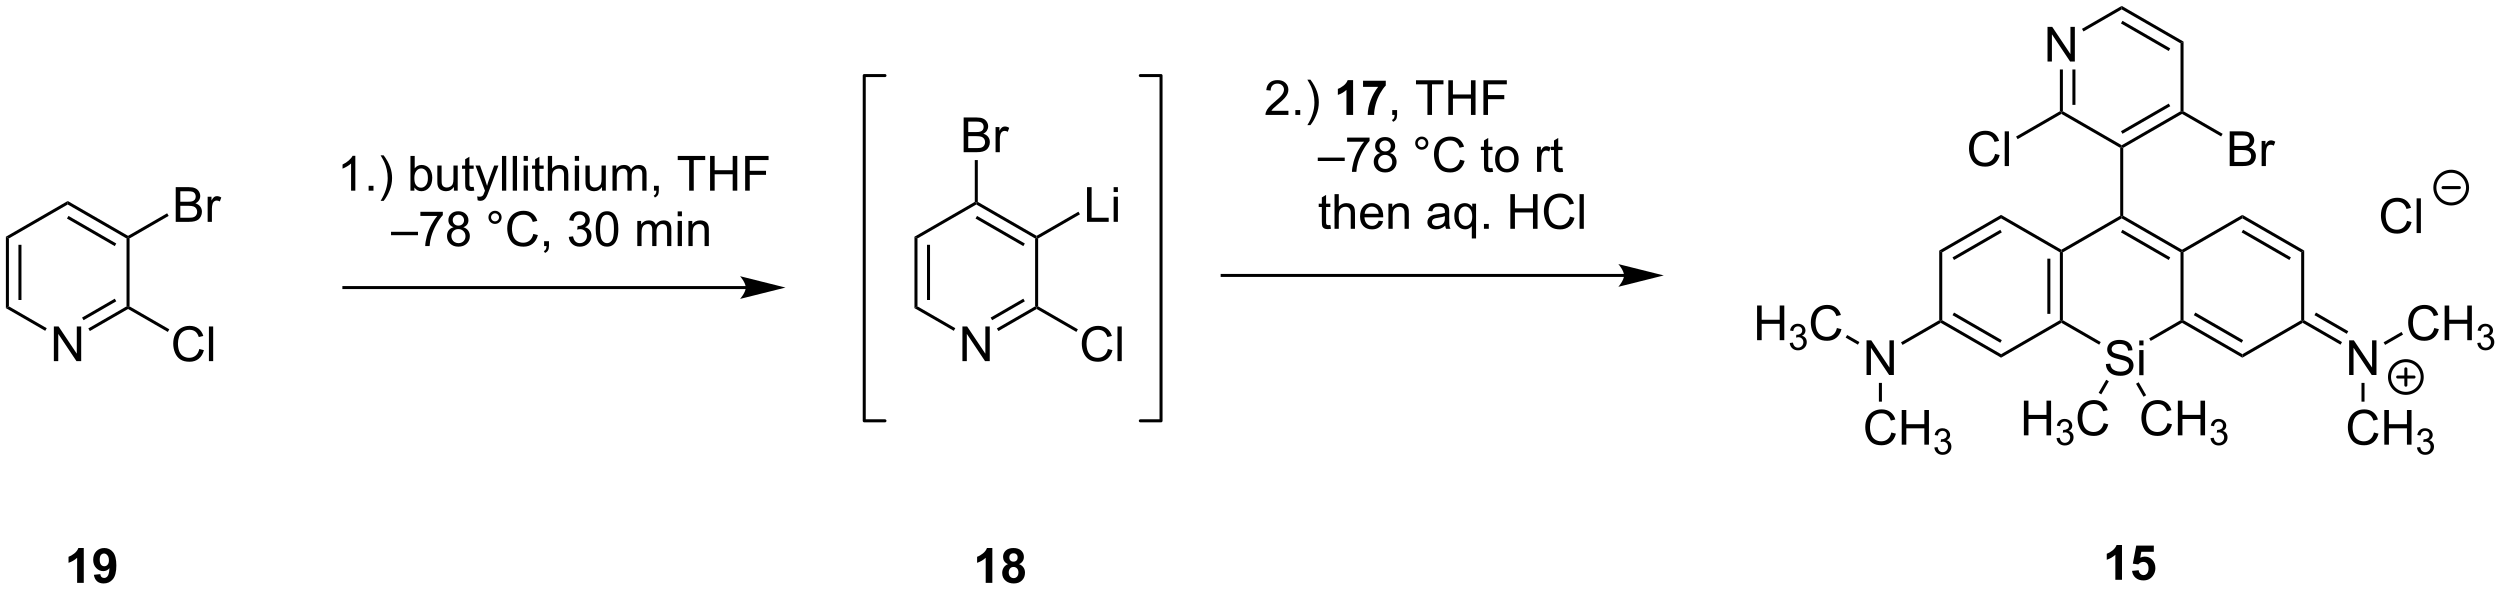 <?xml version="1.0" encoding="UTF-8"?>
<!DOCTYPE svg PUBLIC '-//W3C//DTD SVG 1.0//EN'
          'http://www.w3.org/TR/2001/REC-SVG-20010904/DTD/svg10.dtd'>
<svg stroke-dasharray="none" shape-rendering="auto" xmlns="http://www.w3.org/2000/svg" font-family="'Dialog'" text-rendering="auto" width="1024" fill-opacity="1" color-interpolation="auto" color-rendering="auto" preserveAspectRatio="xMidYMid meet" font-size="12px" viewBox="0 0 1024 242" fill="black" xmlns:xlink="http://www.w3.org/1999/xlink" stroke="black" image-rendering="auto" stroke-miterlimit="10" stroke-linecap="square" stroke-linejoin="miter" font-style="normal" stroke-width="1" height="242" stroke-dashoffset="0" font-weight="normal" stroke-opacity="1"
><!--Generated by the Batik Graphics2D SVG Generator--><defs id="genericDefs"
  /><g
  ><defs id="defs1"
    ><clipPath clipPathUnits="userSpaceOnUse" id="clipPath1"
      ><path d="M0.646 0.646 L425.222 0.646 L425.222 100.724 L0.646 100.724 L0.646 0.646 Z"
      /></clipPath
      ><clipPath clipPathUnits="userSpaceOnUse" id="clipPath2"
      ><path d="M1.319 23.028 L1.319 120.324 L414.089 120.324 L414.089 23.028 Z"
      /></clipPath
    ></defs
    ><g transform="scale(2.412,2.412) translate(-0.646,-0.646) matrix(1.029,0,0,1.029,-0.711,-23.041)"
    ><path d="M348.856 83.097 L349.572 83.035 Q349.621 83.465 349.806 83.741 Q349.994 84.017 350.384 84.186 Q350.775 84.355 351.262 84.355 Q351.697 84.355 352.027 84.228 Q352.361 84.097 352.522 83.874 Q352.684 83.65 352.684 83.384 Q352.684 83.113 352.527 82.913 Q352.371 82.712 352.012 82.574 Q351.783 82.486 350.994 82.296 Q350.204 82.105 349.887 81.939 Q349.478 81.722 349.275 81.405 Q349.074 81.087 349.074 80.691 Q349.074 80.259 349.319 79.881 Q349.567 79.504 350.038 79.308 Q350.512 79.113 351.09 79.113 Q351.728 79.113 352.212 79.319 Q352.699 79.525 352.96 79.923 Q353.223 80.322 353.244 80.824 L352.517 80.879 Q352.457 80.337 352.119 80.061 Q351.783 79.782 351.121 79.782 Q350.434 79.782 350.119 80.035 Q349.806 80.285 349.806 80.642 Q349.806 80.949 350.027 81.15 Q350.246 81.347 351.171 81.558 Q352.095 81.767 352.439 81.923 Q352.939 82.152 353.176 82.506 Q353.416 82.861 353.416 83.322 Q353.416 83.777 353.152 84.183 Q352.892 84.587 352.4 84.814 Q351.91 85.038 351.298 85.038 Q350.52 85.038 349.994 84.811 Q349.47 84.582 349.171 84.129 Q348.871 83.673 348.856 83.097 ZM354.363 80.019 L354.363 79.212 L355.067 79.212 L355.067 80.019 L354.363 80.019 ZM354.363 84.939 L354.363 80.79 L355.067 80.79 L355.067 84.939 L354.363 84.939 Z" stroke="none" clip-path="url(#clipPath2)"
    /></g
    ><g transform="matrix(2.481,0,0,2.481,-3.271,-57.127)"
    ><path d="M341.392 64.683 L341.642 64.539 L341.892 64.683 L341.892 75.894 L341.642 76.039 L341.392 75.894 ZM339.322 65.734 L339.322 74.844 L339.822 74.844 L339.822 65.734 Z" stroke="none" clip-path="url(#clipPath2)"
    /></g
    ><g transform="matrix(2.481,0,0,2.481,-3.271,-57.127)"
    ><path d="M341.642 76.327 L341.642 76.039 L341.892 75.894 L348.138 79.5 L347.888 79.933 Z" stroke="none" clip-path="url(#clipPath2)"
    /></g
    ><g transform="matrix(2.481,0,0,2.481,-3.271,-57.127)"
    ><path d="M356.387 79.314 L356.137 78.881 L361.311 75.894 L361.561 76.039 L361.561 76.327 Z" stroke="none" clip-path="url(#clipPath2)"
    /></g
    ><g transform="matrix(2.481,0,0,2.481,-3.271,-57.127)"
    ><path d="M361.811 75.894 L361.561 76.039 L361.311 75.894 L361.311 64.683 L361.561 64.539 L361.811 64.683 Z" stroke="none" clip-path="url(#clipPath2)"
    /></g
    ><g transform="matrix(2.481,0,0,2.481,-3.271,-57.127)"
    ><path d="M361.561 64.25 L361.561 64.539 L361.311 64.683 L351.602 59.077 L351.602 58.789 L351.852 58.644 ZM359.616 65.517 L351.727 60.962 L351.477 61.395 L359.366 65.95 Z" stroke="none" clip-path="url(#clipPath2)"
    /></g
    ><g transform="matrix(2.481,0,0,2.481,-3.271,-57.127)"
    ><path d="M351.352 58.644 L351.602 58.789 L351.602 59.077 L341.892 64.683 L341.642 64.539 L341.642 64.25 Z" stroke="none" clip-path="url(#clipPath2)"
    /></g
    ><g transform="matrix(2.481,0,0,2.481,-3.271,-57.127)"
    ><path d="M341.642 64.25 L341.642 64.539 L341.392 64.683 L331.683 59.077 L331.683 58.5 Z" stroke="none" clip-path="url(#clipPath2)"
    /></g
    ><g transform="matrix(2.481,0,0,2.481,-3.271,-57.127)"
    ><path d="M331.683 58.5 L331.683 59.077 L321.974 64.683 L321.474 64.394 ZM331.558 60.962 L323.669 65.517 L323.919 65.95 L331.808 61.395 Z" stroke="none" clip-path="url(#clipPath2)"
    /></g
    ><g transform="matrix(2.481,0,0,2.481,-3.271,-57.127)"
    ><path d="M321.474 64.394 L321.974 64.683 L321.974 75.894 L321.724 76.039 L321.474 75.894 Z" stroke="none" clip-path="url(#clipPath2)"
    /></g
    ><g transform="matrix(2.481,0,0,2.481,-3.271,-57.127)"
    ><path d="M321.724 76.327 L321.724 76.039 L321.974 75.894 L331.683 81.5 L331.683 82.077 ZM323.669 75.06 L331.558 79.615 L331.808 79.182 L323.919 74.627 Z" stroke="none" clip-path="url(#clipPath2)"
    /></g
    ><g transform="matrix(2.481,0,0,2.481,-3.271,-57.127)"
    ><path d="M331.683 82.077 L331.683 81.5 L341.392 75.894 L341.642 76.039 L341.642 76.327 Z" stroke="none" clip-path="url(#clipPath2)"
    /></g
    ><g transform="matrix(2.481,0,0,2.481,-3.271,-57.127)"
    ><path d="M361.561 76.327 L361.561 76.039 L361.811 75.894 L371.52 81.5 L371.52 82.077 ZM363.506 75.06 L371.395 79.615 L371.645 79.182 L363.756 74.627 Z" stroke="none" clip-path="url(#clipPath2)"
    /></g
    ><g transform="matrix(2.481,0,0,2.481,-3.271,-57.127)"
    ><path d="M371.52 82.077 L371.52 81.5 L381.229 75.894 L381.479 76.039 L381.479 76.327 Z" stroke="none" clip-path="url(#clipPath2)"
    /></g
    ><g transform="matrix(2.481,0,0,2.481,-3.271,-57.127)"
    ><path d="M381.729 75.894 L381.479 76.039 L381.229 75.894 L381.229 64.683 L381.729 64.394 Z" stroke="none" clip-path="url(#clipPath2)"
    /></g
    ><g transform="matrix(2.481,0,0,2.481,-3.271,-57.127)"
    ><path d="M381.729 64.394 L381.229 64.683 L371.52 59.077 L371.52 58.5 ZM379.534 65.517 L371.645 60.962 L371.395 61.395 L379.284 65.95 Z" stroke="none" clip-path="url(#clipPath2)"
    /></g
    ><g transform="matrix(2.481,0,0,2.481,-3.271,-57.127)"
    ><path d="M371.52 58.5 L371.52 59.077 L361.811 64.683 L361.561 64.539 L361.561 64.25 Z" stroke="none" clip-path="url(#clipPath2)"
    /></g
    ><g transform="matrix(2.481,0,0,2.481,-3.271,-57.127)"
    ><path d="M359.155 92.89 L359.913 93.08 Q359.676 94.015 359.056 94.507 Q358.436 94.997 357.543 94.997 Q356.616 94.997 356.035 94.619 Q355.457 94.242 355.152 93.528 Q354.85 92.812 354.85 91.992 Q354.85 91.096 355.191 90.432 Q355.535 89.765 356.165 89.419 Q356.795 89.072 357.553 89.072 Q358.413 89.072 358.998 89.51 Q359.584 89.947 359.816 90.742 L359.069 90.916 Q358.871 90.291 358.491 90.007 Q358.113 89.721 357.538 89.721 Q356.879 89.721 356.433 90.038 Q355.991 90.354 355.811 90.888 Q355.631 91.421 355.631 91.986 Q355.631 92.718 355.845 93.263 Q356.058 93.807 356.506 94.078 Q356.957 94.346 357.48 94.346 Q358.116 94.346 358.556 93.979 Q358.998 93.611 359.155 92.89 ZM360.87 94.898 L360.87 89.171 L361.627 89.171 L361.627 91.523 L364.604 91.523 L364.604 89.171 L365.362 89.171 L365.362 94.898 L364.604 94.898 L364.604 92.197 L361.627 92.197 L361.627 94.898 L360.87 94.898 Z" stroke="none" clip-path="url(#clipPath2)"
    /></g
    ><g transform="matrix(2.481,0,0,2.481,-3.271,-57.127)"
    ><path d="M366.258 95.363 L366.786 95.293 Q366.877 95.742 367.094 95.939 Q367.313 96.137 367.627 96.137 Q367.998 96.137 368.254 95.879 Q368.512 95.621 368.512 95.24 Q368.512 94.877 368.274 94.642 Q368.038 94.406 367.67 94.406 Q367.522 94.406 367.299 94.465 L367.358 94.002 Q367.411 94.008 367.442 94.008 Q367.78 94.008 368.049 93.832 Q368.319 93.656 368.319 93.289 Q368.319 93 368.122 92.81 Q367.926 92.619 367.616 92.619 Q367.307 92.619 367.102 92.812 Q366.897 93.006 366.838 93.392 L366.311 93.299 Q366.409 92.767 366.75 92.476 Q367.094 92.185 367.604 92.185 Q367.955 92.185 368.25 92.336 Q368.547 92.486 368.704 92.748 Q368.86 93.008 368.86 93.301 Q368.86 93.58 368.709 93.808 Q368.561 94.037 368.268 94.172 Q368.649 94.26 368.86 94.537 Q369.071 94.812 369.071 95.228 Q369.071 95.791 368.661 96.183 Q368.25 96.574 367.623 96.574 Q367.059 96.574 366.684 96.238 Q366.311 95.9 366.258 95.363 Z" stroke="none" clip-path="url(#clipPath2)"
    /></g
    ><g transform="matrix(2.481,0,0,2.481,-3.271,-57.127)"
    ><path d="M353.967 86.386 L354.4 86.136 L355.636 88.277 L355.203 88.527 Z" stroke="none" clip-path="url(#clipPath2)"
    /></g
    ><g transform="matrix(2.481,0,0,2.481,-3.271,-57.127)"
    ><path d="M335.45 94.898 L335.45 89.171 L336.208 89.171 L336.208 91.523 L339.184 91.523 L339.184 89.171 L339.942 89.171 L339.942 94.898 L339.184 94.898 L339.184 92.197 L336.208 92.197 L336.208 94.898 L335.45 94.898 Z" stroke="none" clip-path="url(#clipPath2)"
    /></g
    ><g transform="matrix(2.481,0,0,2.481,-3.271,-57.127)"
    ><path d="M340.839 95.363 L341.366 95.293 Q341.458 95.742 341.675 95.939 Q341.893 96.137 342.208 96.137 Q342.579 96.137 342.835 95.879 Q343.092 95.621 343.092 95.24 Q343.092 94.877 342.854 94.642 Q342.618 94.406 342.251 94.406 Q342.102 94.406 341.88 94.465 L341.938 94.002 Q341.991 94.008 342.022 94.008 Q342.36 94.008 342.63 93.832 Q342.899 93.656 342.899 93.289 Q342.899 93 342.702 92.81 Q342.507 92.619 342.196 92.619 Q341.887 92.619 341.682 92.812 Q341.477 93.006 341.419 93.392 L340.891 93.299 Q340.989 92.767 341.331 92.476 Q341.675 92.185 342.184 92.185 Q342.536 92.185 342.831 92.336 Q343.128 92.486 343.284 92.748 Q343.44 93.008 343.44 93.301 Q343.44 93.58 343.29 93.808 Q343.141 94.037 342.848 94.172 Q343.229 94.26 343.44 94.537 Q343.651 94.812 343.651 95.228 Q343.651 95.791 343.241 96.183 Q342.831 96.574 342.204 96.574 Q341.639 96.574 341.264 96.238 Q340.891 95.9 340.839 95.363 Z" stroke="none" clip-path="url(#clipPath2)"
    /></g
    ><g transform="matrix(2.481,0,0,2.481,-3.271,-57.127)"
    ><path d="M348.627 92.89 L349.384 93.08 Q349.147 94.015 348.528 94.507 Q347.908 94.997 347.015 94.997 Q346.088 94.997 345.507 94.619 Q344.929 94.242 344.624 93.528 Q344.322 92.812 344.322 91.992 Q344.322 91.096 344.663 90.432 Q345.007 89.765 345.637 89.419 Q346.267 89.072 347.025 89.072 Q347.884 89.072 348.47 89.51 Q349.056 89.947 349.288 90.742 L348.541 90.916 Q348.343 90.291 347.963 90.007 Q347.585 89.721 347.009 89.721 Q346.351 89.721 345.905 90.038 Q345.463 90.354 345.283 90.888 Q345.103 91.421 345.103 91.986 Q345.103 92.718 345.317 93.263 Q345.53 93.807 345.978 94.078 Q346.429 94.346 346.952 94.346 Q347.588 94.346 348.028 93.979 Q348.47 93.611 348.627 92.89 Z" stroke="none" clip-path="url(#clipPath2)"
    /></g
    ><g transform="matrix(2.481,0,0,2.481,-3.271,-57.127)"
    ><path d="M349.04 85.725 L349.473 85.975 L348.228 88.133 L347.795 87.883 Z" stroke="none" clip-path="url(#clipPath2)"
    /></g
    ><g transform="matrix(2.481,0,0,2.481,-3.271,-57.127)"
    ><path d="M389.148 84.939 L389.148 79.212 L389.927 79.212 L392.935 83.707 L392.935 79.212 L393.661 79.212 L393.661 84.939 L392.882 84.939 L389.875 80.439 L389.875 84.939 L389.148 84.939 Z" stroke="none" clip-path="url(#clipPath2)"
    /></g
    ><g transform="matrix(2.481,0,0,2.481,-3.271,-57.127)"
    ><path d="M381.479 76.327 L381.479 76.039 L381.729 75.894 L387.973 79.499 L387.723 79.932 ZM383.425 75.06 L388.758 78.139 L389.008 77.707 L383.675 74.627 Z" stroke="none" clip-path="url(#clipPath2)"
    /></g
    ><g transform="matrix(2.481,0,0,2.481,-3.271,-57.127)"
    ><path d="M309.474 84.939 L309.474 79.212 L310.252 79.212 L313.26 83.707 L313.26 79.212 L313.987 79.212 L313.987 84.939 L313.208 84.939 L310.2 80.439 L310.2 84.939 L309.474 84.939 Z" stroke="none" clip-path="url(#clipPath2)"
    /></g
    ><g transform="matrix(2.481,0,0,2.481,-3.271,-57.127)"
    ><path d="M321.474 75.894 L321.724 76.039 L321.724 76.327 L315.414 79.97 L315.164 79.537 Z" stroke="none" clip-path="url(#clipPath2)"
    /></g
    ><g transform="matrix(2.481,0,0,2.481,-3.271,-57.127)"
    ><path d="M403.201 77.181 L403.959 77.371 Q403.722 78.306 403.102 78.798 Q402.483 79.288 401.589 79.288 Q400.662 79.288 400.082 78.91 Q399.503 78.532 399.199 77.819 Q398.897 77.103 398.897 76.282 Q398.897 75.387 399.238 74.722 Q399.582 74.056 400.212 73.71 Q400.842 73.363 401.6 73.363 Q402.459 73.363 403.045 73.801 Q403.631 74.238 403.863 75.032 L403.115 75.207 Q402.917 74.582 402.537 74.298 Q402.16 74.012 401.584 74.012 Q400.925 74.012 400.48 74.329 Q400.037 74.644 399.858 75.178 Q399.678 75.712 399.678 76.277 Q399.678 77.009 399.891 77.553 Q400.105 78.097 400.553 78.368 Q401.003 78.637 401.527 78.637 Q402.162 78.637 402.602 78.269 Q403.045 77.902 403.201 77.181 ZM404.916 79.189 L404.916 73.462 L405.674 73.462 L405.674 75.814 L408.651 75.814 L408.651 73.462 L409.408 73.462 L409.408 79.189 L408.651 79.189 L408.651 76.488 L405.674 76.488 L405.674 79.189 L404.916 79.189 Z" stroke="none" clip-path="url(#clipPath2)"
    /></g
    ><g transform="matrix(2.481,0,0,2.481,-3.271,-57.127)"
    ><path d="M410.305 79.654 L410.832 79.584 Q410.924 80.033 411.141 80.23 Q411.359 80.427 411.674 80.427 Q412.045 80.427 412.301 80.17 Q412.559 79.912 412.559 79.531 Q412.559 79.168 412.32 78.933 Q412.084 78.697 411.717 78.697 Q411.568 78.697 411.346 78.755 L411.404 78.293 Q411.457 78.299 411.488 78.299 Q411.826 78.299 412.096 78.123 Q412.365 77.947 412.365 77.58 Q412.365 77.291 412.168 77.101 Q411.973 76.91 411.662 76.91 Q411.354 76.91 411.149 77.103 Q410.943 77.296 410.885 77.683 L410.358 77.59 Q410.455 77.058 410.797 76.767 Q411.141 76.476 411.651 76.476 Q412.002 76.476 412.297 76.627 Q412.594 76.777 412.75 77.039 Q412.906 77.299 412.906 77.591 Q412.906 77.871 412.756 78.099 Q412.608 78.328 412.315 78.463 Q412.695 78.55 412.906 78.828 Q413.117 79.103 413.117 79.519 Q413.117 80.082 412.707 80.474 Q412.297 80.865 411.67 80.865 Q411.106 80.865 410.731 80.529 Q410.358 80.191 410.305 79.654 Z" stroke="none" clip-path="url(#clipPath2)"
    /></g
    ><g transform="matrix(2.481,0,0,2.481,-3.271,-57.127)"
    ><path d="M395.089 79.97 L394.839 79.537 L397.797 77.829 L398.047 78.262 Z" stroke="none" clip-path="url(#clipPath2)"
    /></g
    ><g transform="matrix(2.481,0,0,2.481,-3.271,-57.127)"
    ><path d="M393.242 94.431 L394 94.621 Q393.763 95.556 393.143 96.048 Q392.523 96.538 391.63 96.538 Q390.703 96.538 390.122 96.16 Q389.544 95.782 389.239 95.069 Q388.937 94.353 388.937 93.532 Q388.937 92.637 389.278 91.972 Q389.622 91.306 390.252 90.96 Q390.882 90.613 391.64 90.613 Q392.5 90.613 393.086 91.051 Q393.672 91.488 393.903 92.282 L393.156 92.457 Q392.958 91.832 392.578 91.548 Q392.2 91.262 391.625 91.262 Q390.966 91.262 390.521 91.579 Q390.078 91.894 389.898 92.428 Q389.719 92.962 389.719 93.527 Q389.719 94.259 389.932 94.803 Q390.146 95.347 390.594 95.618 Q391.044 95.887 391.567 95.887 Q392.203 95.887 392.643 95.519 Q393.086 95.152 393.242 94.431 ZM394.957 96.439 L394.957 90.712 L395.715 90.712 L395.715 93.064 L398.691 93.064 L398.691 90.712 L399.449 90.712 L399.449 96.439 L398.691 96.439 L398.691 93.738 L395.715 93.738 L395.715 96.439 L394.957 96.439 Z" stroke="none" clip-path="url(#clipPath2)"
    /></g
    ><g transform="matrix(2.481,0,0,2.481,-3.271,-57.127)"
    ><path d="M400.346 96.904 L400.873 96.834 Q400.965 97.283 401.181 97.48 Q401.4 97.677 401.715 97.677 Q402.086 97.677 402.342 97.42 Q402.599 97.162 402.599 96.781 Q402.599 96.418 402.361 96.183 Q402.125 95.947 401.758 95.947 Q401.609 95.947 401.387 96.005 L401.445 95.543 Q401.498 95.549 401.529 95.549 Q401.867 95.549 402.137 95.373 Q402.406 95.197 402.406 94.83 Q402.406 94.541 402.209 94.351 Q402.013 94.16 401.703 94.16 Q401.394 94.16 401.189 94.353 Q400.984 94.546 400.925 94.933 L400.398 94.84 Q400.496 94.308 400.838 94.017 Q401.181 93.726 401.691 93.726 Q402.043 93.726 402.338 93.877 Q402.635 94.027 402.791 94.289 Q402.947 94.549 402.947 94.841 Q402.947 95.121 402.797 95.349 Q402.648 95.578 402.355 95.713 Q402.736 95.8 402.947 96.078 Q403.158 96.353 403.158 96.769 Q403.158 97.332 402.748 97.724 Q402.338 98.115 401.711 98.115 Q401.146 98.115 400.771 97.779 Q400.398 97.441 400.346 96.904 Z" stroke="none" clip-path="url(#clipPath2)"
    /></g
    ><g transform="matrix(2.481,0,0,2.481,-3.271,-57.127)"
    ><path d="M391.189 86.239 L391.689 86.239 L391.689 89.337 L391.189 89.337 Z" stroke="none" clip-path="url(#clipPath2)"
    /></g
    ><g transform="matrix(2.481,0,0,2.481,-3.271,-57.127)"
    ><path d="M351.852 58.644 L351.602 58.789 L351.352 58.644 L351.352 47.433 L351.602 47.289 L351.852 47.433 Z" stroke="none" clip-path="url(#clipPath2)"
    /></g
    ><g transform="matrix(2.481,0,0,2.481,-3.271,-57.127)"
    ><path d="M291.403 79.189 L291.403 73.462 L292.161 73.462 L292.161 75.814 L295.138 75.814 L295.138 73.462 L295.896 73.462 L295.896 79.189 L295.138 79.189 L295.138 76.488 L292.161 76.488 L292.161 79.189 L291.403 79.189 Z" stroke="none" clip-path="url(#clipPath2)"
    /></g
    ><g transform="matrix(2.481,0,0,2.481,-3.271,-57.127)"
    ><path d="M296.792 79.654 L297.319 79.584 Q297.411 80.033 297.628 80.23 Q297.847 80.427 298.161 80.427 Q298.532 80.427 298.788 80.17 Q299.046 79.912 299.046 79.531 Q299.046 79.168 298.808 78.933 Q298.571 78.697 298.204 78.697 Q298.056 78.697 297.833 78.755 L297.892 78.293 Q297.944 78.299 297.976 78.299 Q298.313 78.299 298.583 78.123 Q298.853 77.947 298.853 77.58 Q298.853 77.291 298.655 77.101 Q298.46 76.91 298.149 76.91 Q297.841 76.91 297.636 77.103 Q297.431 77.296 297.372 77.683 L296.845 77.59 Q296.942 77.058 297.284 76.767 Q297.628 76.476 298.138 76.476 Q298.489 76.476 298.784 76.627 Q299.081 76.777 299.237 77.039 Q299.394 77.299 299.394 77.591 Q299.394 77.871 299.243 78.099 Q299.095 78.328 298.802 78.463 Q299.183 78.55 299.394 78.828 Q299.605 79.103 299.605 79.519 Q299.605 80.082 299.194 80.474 Q298.784 80.865 298.157 80.865 Q297.593 80.865 297.218 80.529 Q296.845 80.191 296.792 79.654 Z" stroke="none" clip-path="url(#clipPath2)"
    /></g
    ><g transform="matrix(2.481,0,0,2.481,-3.271,-57.127)"
    ><path d="M304.58 77.181 L305.338 77.371 Q305.101 78.306 304.481 78.798 Q303.861 79.288 302.968 79.288 Q302.041 79.288 301.46 78.91 Q300.882 78.532 300.577 77.819 Q300.276 77.103 300.276 76.282 Q300.276 75.387 300.617 74.722 Q300.96 74.056 301.591 73.71 Q302.221 73.363 302.979 73.363 Q303.838 73.363 304.424 73.801 Q305.01 74.238 305.242 75.032 L304.494 75.207 Q304.296 74.582 303.916 74.298 Q303.538 74.012 302.963 74.012 Q302.304 74.012 301.859 74.329 Q301.416 74.644 301.236 75.178 Q301.057 75.712 301.057 76.277 Q301.057 77.009 301.27 77.553 Q301.484 78.097 301.932 78.368 Q302.382 78.637 302.906 78.637 Q303.541 78.637 303.981 78.269 Q304.424 77.902 304.58 77.181 Z" stroke="none" clip-path="url(#clipPath2)"
    /></g
    ><g transform="matrix(2.481,0,0,2.481,-3.271,-57.127)"
    ><path d="M308.299 79.499 L308.049 79.932 L306.027 78.765 L306.277 78.332 Z" stroke="none" clip-path="url(#clipPath2)"
    /></g
    ><g transform="matrix(2.481,0,0,2.481,-3.271,-57.127)"
    ><path d="M313.567 94.431 L314.325 94.621 Q314.088 95.556 313.469 96.048 Q312.849 96.538 311.956 96.538 Q311.029 96.538 310.448 96.16 Q309.87 95.782 309.565 95.069 Q309.263 94.353 309.263 93.532 Q309.263 92.637 309.604 91.972 Q309.948 91.306 310.578 90.96 Q311.208 90.613 311.966 90.613 Q312.825 90.613 313.411 91.051 Q313.997 91.488 314.229 92.282 L313.482 92.457 Q313.284 91.832 312.904 91.548 Q312.526 91.262 311.95 91.262 Q311.291 91.262 310.846 91.579 Q310.404 91.894 310.224 92.428 Q310.044 92.962 310.044 93.527 Q310.044 94.259 310.258 94.803 Q310.471 95.347 310.919 95.618 Q311.37 95.887 311.893 95.887 Q312.529 95.887 312.969 95.519 Q313.411 95.152 313.567 94.431 ZM315.282 96.439 L315.282 90.712 L316.04 90.712 L316.04 93.064 L319.017 93.064 L319.017 90.712 L319.775 90.712 L319.775 96.439 L319.017 96.439 L319.017 93.738 L316.04 93.738 L316.04 96.439 L315.282 96.439 Z" stroke="none" clip-path="url(#clipPath2)"
    /></g
    ><g transform="matrix(2.481,0,0,2.481,-3.271,-57.127)"
    ><path d="M320.671 96.904 L321.198 96.834 Q321.29 97.283 321.507 97.48 Q321.726 97.677 322.04 97.677 Q322.411 97.677 322.667 97.42 Q322.925 97.162 322.925 96.781 Q322.925 96.418 322.687 96.183 Q322.45 95.947 322.083 95.947 Q321.935 95.947 321.712 96.005 L321.771 95.543 Q321.823 95.549 321.855 95.549 Q322.192 95.549 322.462 95.373 Q322.732 95.197 322.732 94.83 Q322.732 94.541 322.534 94.351 Q322.339 94.16 322.029 94.16 Q321.72 94.16 321.515 94.353 Q321.31 94.546 321.251 94.933 L320.724 94.84 Q320.821 94.308 321.163 94.017 Q321.507 93.726 322.017 93.726 Q322.368 93.726 322.663 93.877 Q322.96 94.027 323.116 94.289 Q323.273 94.549 323.273 94.841 Q323.273 95.121 323.122 95.349 Q322.974 95.578 322.681 95.713 Q323.062 95.8 323.273 96.078 Q323.484 96.353 323.484 96.769 Q323.484 97.332 323.073 97.724 Q322.663 98.115 322.036 98.115 Q321.472 98.115 321.097 97.779 Q320.724 97.441 320.671 96.904 Z" stroke="none" clip-path="url(#clipPath2)"
    /></g
    ><g transform="matrix(2.481,0,0,2.481,-3.271,-57.127)"
    ><path d="M311.514 86.239 L312.014 86.239 L312.014 89.337 L311.514 89.337 Z" stroke="none" clip-path="url(#clipPath2)"
    /></g
    ><g stroke-width="0.5" transform="matrix(2.481,0,0,2.481,-3.271,-57.127)" stroke-linejoin="round" stroke-linecap="round"
    ><path fill="none" d="M398.513 87.969 C397.022 87.969 395.813 86.76 395.813 85.269 C395.813 83.778 397.022 82.569 398.513 82.569 C400.004 82.569 401.213 83.778 401.213 85.269 C401.213 86.76 400.004 87.969 398.513 87.969 M397.163 85.269 L399.863 85.269 M398.513 83.919 L398.513 86.619" clip-path="url(#clipPath2)"
    /></g
    ><g transform="matrix(2.481,0,0,2.481,-3.271,-57.127)"
    ><path d="M339.352 33.189 L339.352 27.462 L340.13 27.462 L343.138 31.957 L343.138 27.462 L343.865 27.462 L343.865 33.189 L343.086 33.189 L340.078 28.689 L340.078 33.189 L339.352 33.189 Z" stroke="none" clip-path="url(#clipPath2)"
    /></g
    ><g transform="matrix(2.481,0,0,2.481,-3.271,-57.127)"
    ><path d="M351.852 47.433 L351.602 47.289 L351.602 47 L361.311 41.394 L361.561 41.539 L361.561 41.827 ZM351.727 45.115 L359.616 40.56 L359.366 40.127 L351.477 44.682 Z" stroke="none" clip-path="url(#clipPath2)"
    /></g
    ><g transform="matrix(2.481,0,0,2.481,-3.271,-57.127)"
    ><path d="M361.811 41.394 L361.561 41.539 L361.311 41.394 L361.311 30.183 L361.811 29.894 Z" stroke="none" clip-path="url(#clipPath2)"
    /></g
    ><g transform="matrix(2.481,0,0,2.481,-3.271,-57.127)"
    ><path d="M361.811 29.894 L361.311 30.183 L351.602 24.577 L351.602 24 ZM359.616 31.017 L351.727 26.462 L351.477 26.895 L359.366 31.45 Z" stroke="none" clip-path="url(#clipPath2)"
    /></g
    ><g transform="matrix(2.481,0,0,2.481,-3.271,-57.127)"
    ><path d="M351.602 24 L351.602 24.577 L345.292 28.22 L345.042 27.787 Z" stroke="none" clip-path="url(#clipPath2)"
    /></g
    ><g transform="matrix(2.481,0,0,2.481,-3.271,-57.127)"
    ><path d="M341.392 34.489 L341.892 34.489 L341.892 41.394 L341.642 41.539 L341.392 41.394 ZM343.462 34.489 L343.462 40.344 L343.962 40.344 L343.962 34.489 Z" stroke="none" clip-path="url(#clipPath2)"
    /></g
    ><g transform="matrix(2.481,0,0,2.481,-3.271,-57.127)"
    ><path d="M341.642 41.827 L341.642 41.539 L341.892 41.394 L351.602 47 L351.602 47.289 L351.352 47.433 Z" stroke="none" clip-path="url(#clipPath2)"
    /></g
    ><g transform="matrix(2.481,0,0,2.481,-3.271,-57.127)"
    ><path d="M330.696 48.431 L331.454 48.621 Q331.217 49.556 330.597 50.048 Q329.978 50.538 329.084 50.538 Q328.157 50.538 327.577 50.16 Q326.998 49.782 326.694 49.069 Q326.392 48.353 326.392 47.532 Q326.392 46.637 326.733 45.973 Q327.077 45.306 327.707 44.959 Q328.337 44.613 329.095 44.613 Q329.954 44.613 330.54 45.051 Q331.126 45.488 331.358 46.282 L330.61 46.457 Q330.413 45.832 330.032 45.548 Q329.655 45.262 329.079 45.262 Q328.42 45.262 327.975 45.579 Q327.532 45.894 327.353 46.428 Q327.173 46.962 327.173 47.527 Q327.173 48.259 327.386 48.803 Q327.6 49.348 328.048 49.618 Q328.498 49.887 329.022 49.887 Q329.657 49.887 330.097 49.519 Q330.54 49.152 330.696 48.431 ZM332.284 50.439 L332.284 44.712 L332.987 44.712 L332.987 50.439 L332.284 50.439 Z" stroke="none" clip-path="url(#clipPath2)"
    /></g
    ><g transform="matrix(2.481,0,0,2.481,-3.271,-57.127)"
    ><path d="M341.392 41.394 L341.642 41.539 L341.642 41.827 L334.414 46.001 L334.164 45.568 Z" stroke="none" clip-path="url(#clipPath2)"
    /></g
    ><g transform="matrix(2.481,0,0,2.481,-3.271,-57.127)"
    ><path d="M369.431 50.439 L369.431 44.712 L371.58 44.712 Q372.236 44.712 372.632 44.887 Q373.03 45.059 373.254 45.42 Q373.478 45.782 373.478 46.176 Q373.478 46.543 373.277 46.868 Q373.08 47.191 372.679 47.392 Q373.197 47.543 373.475 47.91 Q373.757 48.277 373.757 48.777 Q373.757 49.181 373.585 49.527 Q373.416 49.871 373.166 50.059 Q372.916 50.246 372.538 50.342 Q372.163 50.439 371.616 50.439 L369.431 50.439 ZM370.189 47.118 L371.429 47.118 Q371.931 47.118 372.15 47.051 Q372.439 46.965 372.585 46.767 Q372.733 46.566 372.733 46.267 Q372.733 45.98 372.595 45.764 Q372.46 45.548 372.205 45.467 Q371.952 45.387 371.335 45.387 L370.189 45.387 L370.189 47.118 ZM370.189 49.762 L371.616 49.762 Q371.983 49.762 372.132 49.736 Q372.392 49.689 372.567 49.579 Q372.744 49.47 372.856 49.262 Q372.97 49.051 372.97 48.777 Q372.97 48.457 372.806 48.223 Q372.642 47.986 372.35 47.889 Q372.061 47.793 371.514 47.793 L370.189 47.793 L370.189 49.762 ZM374.702 50.439 L374.702 46.29 L375.335 46.29 L375.335 46.918 Q375.577 46.478 375.78 46.337 Q375.986 46.197 376.233 46.197 Q376.587 46.197 376.955 46.423 L376.712 47.074 Q376.455 46.923 376.197 46.923 Q375.968 46.923 375.783 47.061 Q375.6 47.199 375.522 47.447 Q375.405 47.822 375.405 48.267 L375.405 50.439 L374.702 50.439 Z" stroke="none" clip-path="url(#clipPath2)"
    /></g
    ><g transform="matrix(2.481,0,0,2.481,-3.271,-57.127)"
    ><path d="M361.561 41.827 L361.561 41.539 L361.811 41.394 L368.264 45.12 L368.014 45.553 Z" stroke="none" clip-path="url(#clipPath2)"
    /></g
    ><g transform="matrix(2.481,0,0,2.481,-3.271,-57.127)"
    ><path d="M160.209 82.65 L160.209 76.923 L160.988 76.923 L163.996 81.418 L163.996 76.923 L164.722 76.923 L164.722 82.65 L163.944 82.65 L160.936 78.15 L160.936 82.65 L160.209 82.65 Z" stroke="none" clip-path="url(#clipPath2)"
    /></g
    ><g transform="matrix(2.481,0,0,2.481,-3.271,-57.127)"
    ><path d="M152.291 62.106 L152.791 62.394 L152.791 73.606 L152.291 73.894 ZM154.361 63.445 L154.361 72.555 L154.861 72.555 L154.861 63.445 Z" stroke="none" clip-path="url(#clipPath2)"
    /></g
    ><g transform="matrix(2.481,0,0,2.481,-3.271,-57.127)"
    ><path d="M152.291 73.894 L152.791 73.606 L159.034 77.21 L158.784 77.644 Z" stroke="none" clip-path="url(#clipPath2)"
    /></g
    ><g transform="matrix(2.481,0,0,2.481,-3.271,-57.127)"
    ><path d="M166.15 77.681 L165.9 77.248 L172.209 73.606 L172.459 73.75 L172.459 74.039 ZM165.115 75.889 L170.514 72.771 L170.264 72.338 L164.865 75.456 Z" stroke="none" clip-path="url(#clipPath2)"
    /></g
    ><g transform="matrix(2.481,0,0,2.481,-3.271,-57.127)"
    ><path d="M172.709 73.606 L172.459 73.75 L172.209 73.606 L172.209 62.394 L172.459 62.25 L172.709 62.394 Z" stroke="none" clip-path="url(#clipPath2)"
    /></g
    ><g transform="matrix(2.481,0,0,2.481,-3.271,-57.127)"
    ><path d="M172.459 61.961 L172.459 62.25 L172.209 62.394 L162.5 56.789 L162.5 56.5 L162.75 56.356 ZM170.514 63.229 L162.625 58.674 L162.375 59.107 L170.264 63.662 Z" stroke="none" clip-path="url(#clipPath2)"
    /></g
    ><g transform="matrix(2.481,0,0,2.481,-3.271,-57.127)"
    ><path d="M162.25 56.356 L162.5 56.5 L162.5 56.789 L152.791 62.394 L152.291 62.106 Z" stroke="none" clip-path="url(#clipPath2)"
    /></g
    ><g transform="matrix(2.481,0,0,2.481,-3.271,-57.127)"
    ><path d="M184.222 80.642 L184.98 80.832 Q184.743 81.767 184.123 82.259 Q183.503 82.749 182.61 82.749 Q181.683 82.749 181.102 82.371 Q180.524 81.994 180.219 81.28 Q179.917 80.564 179.917 79.744 Q179.917 78.848 180.258 78.184 Q180.602 77.517 181.232 77.171 Q181.862 76.825 182.62 76.825 Q183.48 76.825 184.065 77.262 Q184.651 77.7 184.883 78.494 L184.136 78.668 Q183.938 78.043 183.558 77.759 Q183.18 77.473 182.605 77.473 Q181.946 77.473 181.5 77.791 Q181.058 78.106 180.878 78.64 Q180.698 79.173 180.698 79.739 Q180.698 80.47 180.912 81.015 Q181.125 81.559 181.573 81.83 Q182.024 82.098 182.547 82.098 Q183.183 82.098 183.623 81.731 Q184.065 81.364 184.222 80.642 ZM185.809 82.65 L185.809 76.923 L186.512 76.923 L186.512 82.65 L185.809 82.65 Z" stroke="none" clip-path="url(#clipPath2)"
    /></g
    ><g transform="matrix(2.481,0,0,2.481,-3.271,-57.127)"
    ><path d="M172.459 74.039 L172.459 73.75 L172.709 73.606 L179.272 77.395 L179.022 77.828 Z" stroke="none" clip-path="url(#clipPath2)"
    /></g
    ><g transform="matrix(2.481,0,0,2.481,-3.271,-57.127)"
    ><path d="M180.78 59.65 L180.78 53.923 L181.537 53.923 L181.537 58.973 L184.358 58.973 L184.358 59.65 L180.78 59.65 ZM185.174 54.731 L185.174 53.923 L185.877 53.923 L185.877 54.731 L185.174 54.731 ZM185.174 59.65 L185.174 55.502 L185.877 55.502 L185.877 59.65 L185.174 59.65 Z" stroke="none" clip-path="url(#clipPath2)"
    /></g
    ><g transform="matrix(2.481,0,0,2.481,-3.271,-57.127)"
    ><path d="M172.709 62.394 L172.459 62.25 L172.459 61.961 L179.362 57.976 L179.612 58.409 Z" stroke="none" clip-path="url(#clipPath2)"
    /></g
    ><g transform="matrix(2.481,0,0,2.481,-3.271,-57.127)"
    ><path d="M351.648 118.75 L350.552 118.75 L350.552 114.612 Q349.95 115.174 349.133 115.445 L349.133 114.448 Q349.562 114.307 350.065 113.917 Q350.57 113.523 350.758 113 L351.648 113 L351.648 118.75 ZM353.306 117.276 L354.4 117.164 Q354.447 117.534 354.676 117.753 Q354.908 117.969 355.207 117.969 Q355.551 117.969 355.788 117.69 Q356.027 117.409 356.027 116.846 Q356.027 116.32 355.79 116.057 Q355.556 115.792 355.176 115.792 Q354.704 115.792 354.329 116.211 L353.439 116.081 L354.001 113.102 L356.902 113.102 L356.902 114.128 L354.832 114.128 L354.66 115.102 Q355.027 114.917 355.41 114.917 Q356.142 114.917 356.65 115.448 Q357.158 115.979 357.158 116.828 Q357.158 117.534 356.746 118.088 Q356.189 118.849 355.197 118.849 Q354.402 118.849 353.902 118.422 Q353.402 117.995 353.306 117.276 Z" stroke="none" clip-path="url(#clipPath2)"
    /></g
    ><g transform="matrix(2.481,0,0,2.481,-3.271,-57.127)"
    ><path d="M165.148 119.25 L164.052 119.25 L164.052 115.112 Q163.451 115.674 162.633 115.945 L162.633 114.948 Q163.062 114.807 163.565 114.417 Q164.07 114.023 164.258 113.5 L165.148 113.5 L165.148 119.25 ZM167.731 116.159 Q167.306 115.979 167.111 115.667 Q166.918 115.352 166.918 114.977 Q166.918 114.336 167.366 113.919 Q167.814 113.5 168.637 113.5 Q169.454 113.5 169.905 113.919 Q170.356 114.336 170.356 114.977 Q170.356 115.375 170.147 115.685 Q169.941 115.995 169.566 116.159 Q170.043 116.352 170.29 116.719 Q170.54 117.086 170.54 117.565 Q170.54 118.359 170.032 118.857 Q169.527 119.352 168.689 119.352 Q167.907 119.352 167.387 118.94 Q166.775 118.456 166.775 117.612 Q166.775 117.148 167.004 116.76 Q167.236 116.37 167.731 116.159 ZM167.957 115.055 Q167.957 115.383 168.142 115.568 Q168.329 115.75 168.637 115.75 Q168.949 115.75 169.137 115.565 Q169.324 115.378 169.324 115.049 Q169.324 114.742 169.139 114.557 Q168.954 114.37 168.65 114.37 Q168.332 114.37 168.144 114.557 Q167.957 114.745 167.957 115.055 ZM167.856 117.508 Q167.856 117.961 168.087 118.216 Q168.322 118.469 168.668 118.469 Q169.009 118.469 169.231 118.224 Q169.454 117.979 169.454 117.518 Q169.454 117.117 169.228 116.872 Q169.001 116.628 168.652 116.628 Q168.251 116.628 168.053 116.906 Q167.856 117.182 167.856 117.508 Z" stroke="none" clip-path="url(#clipPath2)"
    /></g
    ><g transform="matrix(2.481,0,0,2.481,-3.271,-57.127)"
    ><path d="M10.209 82.65 L10.209 76.923 L10.988 76.923 L13.996 81.418 L13.996 76.923 L14.722 76.923 L14.722 82.65 L13.944 82.65 L10.936 78.15 L10.936 82.65 L10.209 82.65 Z" stroke="none" clip-path="url(#clipPath2)"
    /></g
    ><g transform="matrix(2.481,0,0,2.481,-3.271,-57.127)"
    ><path d="M2.291 62.106 L2.791 62.394 L2.791 73.606 L2.291 73.894 ZM4.361 63.445 L4.361 72.555 L4.861 72.555 L4.861 63.445 Z" stroke="none" clip-path="url(#clipPath2)"
    /></g
    ><g transform="matrix(2.481,0,0,2.481,-3.271,-57.127)"
    ><path d="M2.291 73.894 L2.791 73.606 L9.034 77.21 L8.784 77.644 Z" stroke="none" clip-path="url(#clipPath2)"
    /></g
    ><g transform="matrix(2.481,0,0,2.481,-3.271,-57.127)"
    ><path d="M16.15 77.681 L15.9 77.248 L22.209 73.606 L22.459 73.75 L22.459 74.039 ZM15.115 75.889 L20.514 72.771 L20.264 72.338 L14.865 75.456 Z" stroke="none" clip-path="url(#clipPath2)"
    /></g
    ><g transform="matrix(2.481,0,0,2.481,-3.271,-57.127)"
    ><path d="M22.709 73.606 L22.459 73.75 L22.209 73.606 L22.209 62.394 L22.459 62.25 L22.709 62.394 Z" stroke="none" clip-path="url(#clipPath2)"
    /></g
    ><g transform="matrix(2.481,0,0,2.481,-3.271,-57.127)"
    ><path d="M22.459 61.961 L22.459 62.25 L22.209 62.394 L12.5 56.789 L12.5 56.211 ZM20.514 63.229 L12.625 58.674 L12.375 59.107 L20.264 63.662 Z" stroke="none" clip-path="url(#clipPath2)"
    /></g
    ><g transform="matrix(2.481,0,0,2.481,-3.271,-57.127)"
    ><path d="M12.5 56.211 L12.5 56.789 L2.791 62.394 L2.291 62.106 Z" stroke="none" clip-path="url(#clipPath2)"
    /></g
    ><g transform="matrix(2.481,0,0,2.481,-3.271,-57.127)"
    ><path d="M34.222 80.642 L34.98 80.832 Q34.743 81.767 34.123 82.259 Q33.503 82.749 32.61 82.749 Q31.683 82.749 31.102 82.371 Q30.524 81.994 30.219 81.28 Q29.917 80.564 29.917 79.744 Q29.917 78.848 30.258 78.184 Q30.602 77.517 31.232 77.171 Q31.862 76.825 32.62 76.825 Q33.48 76.825 34.066 77.262 Q34.651 77.7 34.883 78.494 L34.136 78.668 Q33.938 78.043 33.558 77.759 Q33.18 77.473 32.605 77.473 Q31.946 77.473 31.5 77.791 Q31.058 78.106 30.878 78.64 Q30.698 79.173 30.698 79.739 Q30.698 80.47 30.912 81.015 Q31.125 81.559 31.573 81.83 Q32.024 82.098 32.547 82.098 Q33.183 82.098 33.623 81.731 Q34.066 81.364 34.222 80.642 ZM35.809 82.65 L35.809 76.923 L36.512 76.923 L36.512 82.65 L35.809 82.65 Z" stroke="none" clip-path="url(#clipPath2)"
    /></g
    ><g transform="matrix(2.481,0,0,2.481,-3.271,-57.127)"
    ><path d="M22.459 74.039 L22.459 73.75 L22.709 73.606 L29.272 77.395 L29.022 77.828 Z" stroke="none" clip-path="url(#clipPath2)"
    /></g
    ><g transform="matrix(2.481,0,0,2.481,-3.271,-57.127)"
    ><path d="M30.329 59.65 L30.329 53.923 L32.478 53.923 Q33.134 53.923 33.53 54.098 Q33.928 54.27 34.153 54.632 Q34.376 54.994 34.376 55.387 Q34.376 55.754 34.176 56.08 Q33.978 56.403 33.577 56.603 Q34.095 56.754 34.374 57.121 Q34.655 57.489 34.655 57.989 Q34.655 58.392 34.483 58.739 Q34.314 59.082 34.064 59.27 Q33.814 59.457 33.436 59.554 Q33.061 59.65 32.514 59.65 L30.329 59.65 ZM31.087 56.33 L32.327 56.33 Q32.83 56.33 33.048 56.262 Q33.337 56.176 33.483 55.978 Q33.632 55.778 33.632 55.478 Q33.632 55.192 33.494 54.975 Q33.358 54.759 33.103 54.679 Q32.85 54.598 32.233 54.598 L31.087 54.598 L31.087 56.33 ZM31.087 58.973 L32.514 58.973 Q32.882 58.973 33.03 58.947 Q33.291 58.9 33.465 58.791 Q33.642 58.681 33.754 58.473 Q33.869 58.262 33.869 57.989 Q33.869 57.668 33.705 57.434 Q33.541 57.197 33.249 57.1 Q32.96 57.004 32.413 57.004 L31.087 57.004 L31.087 58.973 ZM35.6 59.65 L35.6 55.502 L36.233 55.502 L36.233 56.129 Q36.475 55.689 36.678 55.548 Q36.884 55.408 37.132 55.408 Q37.486 55.408 37.853 55.634 L37.611 56.285 Q37.353 56.134 37.095 56.134 Q36.866 56.134 36.681 56.272 Q36.499 56.41 36.421 56.658 Q36.303 57.033 36.303 57.478 L36.303 59.65 L35.6 59.65 Z" stroke="none" clip-path="url(#clipPath2)"
    /></g
    ><g transform="matrix(2.481,0,0,2.481,-3.271,-57.127)"
    ><path d="M22.709 62.394 L22.459 62.25 L22.459 61.961 L28.912 58.236 L29.162 58.669 Z" stroke="none" clip-path="url(#clipPath2)"
    /></g
    ><g transform="matrix(2.481,0,0,2.481,-3.271,-57.127)"
    ><path d="M15.148 119.25 L14.052 119.25 L14.052 115.112 Q13.45 115.674 12.633 115.945 L12.633 114.948 Q13.062 114.807 13.565 114.417 Q14.07 114.023 14.258 113.5 L15.148 113.5 L15.148 119.25 ZM16.814 117.924 L17.876 117.807 Q17.915 118.133 18.079 118.289 Q18.244 118.445 18.512 118.445 Q18.853 118.445 19.09 118.133 Q19.329 117.82 19.395 116.836 Q18.98 117.315 18.361 117.315 Q17.684 117.315 17.194 116.794 Q16.704 116.273 16.704 115.438 Q16.704 114.565 17.22 114.034 Q17.738 113.5 18.54 113.5 Q19.41 113.5 19.967 114.174 Q20.527 114.846 20.527 116.391 Q20.527 117.961 19.944 118.656 Q19.363 119.352 18.431 119.352 Q17.759 119.352 17.345 118.995 Q16.931 118.635 16.814 117.924 ZM19.298 115.526 Q19.298 114.995 19.053 114.703 Q18.809 114.409 18.488 114.409 Q18.184 114.409 17.983 114.651 Q17.783 114.891 17.783 115.438 Q17.783 115.992 18.001 116.253 Q18.22 116.51 18.548 116.51 Q18.863 116.51 19.079 116.26 Q19.298 116.01 19.298 115.526 Z" stroke="none" clip-path="url(#clipPath2)"
    /></g
    ><g transform="matrix(2.481,0,0,2.481,-3.271,-57.127)"
    ><path d="M160.411 48.15 L160.411 42.423 L162.559 42.423 Q163.216 42.423 163.612 42.598 Q164.01 42.77 164.234 43.132 Q164.458 43.494 164.458 43.887 Q164.458 44.254 164.257 44.58 Q164.059 44.903 163.658 45.103 Q164.177 45.254 164.455 45.621 Q164.737 45.989 164.737 46.489 Q164.737 46.892 164.565 47.239 Q164.395 47.582 164.145 47.77 Q163.895 47.957 163.518 48.054 Q163.143 48.15 162.596 48.15 L160.411 48.15 ZM161.169 44.83 L162.408 44.83 Q162.911 44.83 163.13 44.762 Q163.419 44.676 163.565 44.478 Q163.713 44.278 163.713 43.978 Q163.713 43.692 163.575 43.475 Q163.44 43.259 163.184 43.179 Q162.932 43.098 162.315 43.098 L161.169 43.098 L161.169 44.83 ZM161.169 47.473 L162.596 47.473 Q162.963 47.473 163.112 47.447 Q163.372 47.4 163.546 47.291 Q163.723 47.181 163.835 46.973 Q163.95 46.762 163.95 46.489 Q163.95 46.168 163.786 45.934 Q163.622 45.697 163.33 45.6 Q163.041 45.504 162.494 45.504 L161.169 45.504 L161.169 47.473 ZM165.682 48.15 L165.682 44.002 L166.315 44.002 L166.315 44.629 Q166.557 44.189 166.76 44.048 Q166.966 43.908 167.213 43.908 Q167.567 43.908 167.934 44.134 L167.692 44.785 Q167.434 44.634 167.177 44.634 Q166.947 44.634 166.762 44.772 Q166.58 44.91 166.502 45.158 Q166.385 45.533 166.385 45.978 L166.385 48.15 L165.682 48.15 Z" stroke="none" clip-path="url(#clipPath2)"
    /></g
    ><g transform="matrix(2.481,0,0,2.481,-3.271,-57.127)"
    ><path d="M162.75 56.356 L162.5 56.5 L162.25 56.356 L162.25 49.45 L162.75 49.45 Z" stroke="none" clip-path="url(#clipPath2)"
    /></g
    ><g transform="matrix(2.481,0,0,2.481,-3.271,-57.127)"
    ><path d="M124.435 70.25 L58.093 70.25 L57.843 70.25 L57.843 70.75 L58.093 70.75 L124.435 70.75 L124.685 70.75 L124.685 70.25 L124.435 70.25 ZM131 70.5 L123.5 68.625 C123.5 68.625 124.435 69.679 124.435 70.5 C124.435 71.321 123.5 72.375 123.5 72.375 Z" stroke="none" clip-path="url(#clipPath2)"
    /></g
    ><g transform="matrix(2.481,0,0,2.481,-3.271,-57.127)"
    ><path d="M59.982 54.5 L59.279 54.5 L59.279 50.018 Q59.023 50.26 58.612 50.503 Q58.2 50.745 57.872 50.867 L57.872 50.188 Q58.461 49.909 58.901 49.516 Q59.344 49.12 59.529 48.75 L59.982 48.75 L59.982 54.5 ZM62.176 54.5 L62.176 53.698 L62.978 53.698 L62.978 54.5 L62.176 54.5 ZM64.662 56.185 L64.156 56.185 Q65.326 54.307 65.326 52.43 Q65.326 51.695 65.156 50.971 Q65.023 50.385 64.787 49.846 Q64.633 49.495 64.156 48.675 L64.662 48.675 Q65.396 49.656 65.747 50.643 Q66.047 51.495 66.047 52.425 Q66.047 53.479 65.643 54.466 Q65.24 55.45 64.662 56.185 ZM69.736 54.5 L69.082 54.5 L69.082 48.773 L69.785 48.773 L69.785 50.815 Q70.231 50.258 70.923 50.258 Q71.306 50.258 71.647 50.411 Q71.988 50.565 72.21 50.846 Q72.431 51.125 72.556 51.521 Q72.681 51.914 72.681 52.362 Q72.681 53.43 72.152 54.013 Q71.626 54.594 70.887 54.594 Q70.152 54.594 69.736 53.979 L69.736 54.5 ZM69.728 52.393 Q69.728 53.141 69.931 53.471 Q70.262 54.016 70.829 54.016 Q71.29 54.016 71.626 53.615 Q71.962 53.214 71.962 52.422 Q71.962 51.609 71.639 51.224 Q71.316 50.836 70.861 50.836 Q70.4 50.836 70.064 51.237 Q69.728 51.635 69.728 52.393 ZM76.255 54.5 L76.255 53.891 Q75.771 54.594 74.938 54.594 Q74.57 54.594 74.253 54.453 Q73.935 54.312 73.779 54.099 Q73.625 53.885 73.562 53.578 Q73.521 53.37 73.521 52.922 L73.521 50.352 L74.224 50.352 L74.224 52.651 Q74.224 53.203 74.266 53.393 Q74.333 53.672 74.547 53.831 Q74.763 53.987 75.078 53.987 Q75.396 53.987 75.672 53.825 Q75.951 53.664 76.065 53.385 Q76.18 53.104 76.18 52.573 L76.18 50.352 L76.883 50.352 L76.883 54.5 L76.255 54.5 ZM79.519 53.87 L79.621 54.492 Q79.324 54.555 79.09 54.555 Q78.707 54.555 78.496 54.435 Q78.285 54.312 78.199 54.115 Q78.113 53.917 78.113 53.284 L78.113 50.898 L77.598 50.898 L77.598 50.352 L78.113 50.352 L78.113 49.323 L78.814 48.901 L78.814 50.352 L79.519 50.352 L79.519 50.898 L78.814 50.898 L78.814 53.323 Q78.814 53.625 78.85 53.711 Q78.887 53.797 78.97 53.849 Q79.056 53.898 79.212 53.898 Q79.329 53.898 79.519 53.87 ZM80.177 56.099 L80.099 55.438 Q80.328 55.5 80.5 55.5 Q80.734 55.5 80.875 55.422 Q81.016 55.344 81.107 55.203 Q81.172 55.099 81.32 54.68 Q81.341 54.622 81.383 54.508 L79.81 50.352 L80.568 50.352 L81.43 52.753 Q81.599 53.211 81.732 53.714 Q81.852 53.229 82.021 52.768 L82.906 50.352 L83.609 50.352 L82.031 54.57 Q81.779 55.255 81.638 55.513 Q81.451 55.859 81.208 56.021 Q80.966 56.185 80.63 56.185 Q80.427 56.185 80.177 56.099 ZM84.193 54.5 L84.193 48.773 L84.896 48.773 L84.896 54.5 L84.193 54.5 ZM85.97 54.5 L85.97 48.773 L86.673 48.773 L86.673 54.5 L85.97 54.5 ZM87.766 49.581 L87.766 48.773 L88.469 48.773 L88.469 49.581 L87.766 49.581 ZM87.766 54.5 L87.766 50.352 L88.469 50.352 L88.469 54.5 L87.766 54.5 ZM91.074 53.87 L91.176 54.492 Q90.879 54.555 90.644 54.555 Q90.262 54.555 90.051 54.435 Q89.84 54.312 89.754 54.115 Q89.668 53.917 89.668 53.284 L89.668 50.898 L89.152 50.898 L89.152 50.352 L89.668 50.352 L89.668 49.323 L90.368 48.901 L90.368 50.352 L91.074 50.352 L91.074 50.898 L90.368 50.898 L90.368 53.323 Q90.368 53.625 90.405 53.711 Q90.441 53.797 90.525 53.849 Q90.611 53.898 90.767 53.898 Q90.884 53.898 91.074 53.87 ZM91.763 54.5 L91.763 48.773 L92.466 48.773 L92.466 50.828 Q92.958 50.258 93.708 50.258 Q94.169 50.258 94.508 50.44 Q94.849 50.62 94.995 50.94 Q95.141 51.26 95.141 51.87 L95.141 54.5 L94.438 54.5 L94.438 51.87 Q94.438 51.344 94.208 51.104 Q93.982 50.862 93.562 50.862 Q93.25 50.862 92.974 51.026 Q92.701 51.188 92.583 51.466 Q92.466 51.742 92.466 52.229 L92.466 54.5 L91.763 54.5 ZM96.215 49.581 L96.215 48.773 L96.918 48.773 L96.918 49.581 L96.215 49.581 ZM96.215 54.5 L96.215 50.352 L96.918 50.352 L96.918 54.5 L96.215 54.5 ZM100.708 54.5 L100.708 53.891 Q100.224 54.594 99.391 54.594 Q99.023 54.594 98.706 54.453 Q98.388 54.312 98.232 54.099 Q98.078 53.885 98.016 53.578 Q97.974 53.37 97.974 52.922 L97.974 50.352 L98.677 50.352 L98.677 52.651 Q98.677 53.203 98.719 53.393 Q98.787 53.672 99 53.831 Q99.216 53.987 99.531 53.987 Q99.849 53.987 100.125 53.825 Q100.404 53.664 100.518 53.385 Q100.633 53.104 100.633 52.573 L100.633 50.352 L101.336 50.352 L101.336 54.5 L100.708 54.5 ZM102.439 54.5 L102.439 50.352 L103.066 50.352 L103.066 50.932 Q103.262 50.628 103.585 50.443 Q103.91 50.258 104.324 50.258 Q104.785 50.258 105.079 50.45 Q105.376 50.641 105.496 50.984 Q105.988 50.258 106.777 50.258 Q107.394 50.258 107.725 50.599 Q108.059 50.94 108.059 51.651 L108.059 54.5 L107.361 54.5 L107.361 51.885 Q107.361 51.464 107.29 51.279 Q107.223 51.094 107.043 50.982 Q106.863 50.867 106.621 50.867 Q106.184 50.867 105.894 51.159 Q105.606 51.448 105.606 52.089 L105.606 54.5 L104.902 54.5 L104.902 51.805 Q104.902 51.336 104.731 51.102 Q104.559 50.867 104.168 50.867 Q103.871 50.867 103.618 51.023 Q103.368 51.18 103.254 51.482 Q103.142 51.781 103.142 52.346 L103.142 54.5 L102.439 54.5 ZM109.285 54.5 L109.285 53.698 L110.087 53.698 L110.087 54.5 Q110.087 54.943 109.931 55.214 Q109.775 55.484 109.434 55.633 L109.238 55.333 Q109.462 55.234 109.566 55.044 Q109.673 54.857 109.684 54.5 L109.285 54.5 ZM115.095 54.5 L115.095 49.448 L113.207 49.448 L113.207 48.773 L117.746 48.773 L117.746 49.448 L115.853 49.448 L115.853 54.5 L115.095 54.5 ZM118.547 54.5 L118.547 48.773 L119.305 48.773 L119.305 51.125 L122.281 51.125 L122.281 48.773 L123.039 48.773 L123.039 54.5 L122.281 54.5 L122.281 51.8 L119.305 51.8 L119.305 54.5 L118.547 54.5 ZM124.34 54.5 L124.34 48.773 L128.204 48.773 L128.204 49.448 L125.098 49.448 L125.098 51.221 L127.785 51.221 L127.785 51.898 L125.098 51.898 L125.098 54.5 L124.34 54.5 Z" stroke="none" clip-path="url(#clipPath2)"
    /></g
    ><g transform="matrix(2.481,0,0,2.481,-3.271,-57.127)"
    ><path d="M65.875 61.861 L65.875 61.293 L70.326 61.293 L70.326 61.861 L65.875 61.861 ZM70.72 58.673 L70.72 57.996 L74.426 57.996 L74.426 58.543 Q73.879 59.127 73.342 60.093 Q72.806 61.056 72.512 62.075 Q72.301 62.793 72.243 63.65 L71.519 63.65 Q71.533 62.973 71.785 62.017 Q72.04 61.059 72.514 60.171 Q72.988 59.283 73.525 58.673 L70.72 58.673 ZM76.203 60.543 Q75.766 60.384 75.555 60.087 Q75.344 59.791 75.344 59.377 Q75.344 58.752 75.792 58.327 Q76.242 57.9 76.99 57.9 Q77.74 57.9 78.195 58.335 Q78.654 58.77 78.654 59.395 Q78.654 59.793 78.443 60.09 Q78.234 60.384 77.81 60.543 Q78.336 60.715 78.612 61.098 Q78.888 61.481 78.888 62.012 Q78.888 62.746 78.367 63.249 Q77.849 63.749 77 63.749 Q76.154 63.749 75.633 63.246 Q75.115 62.744 75.115 61.994 Q75.115 61.434 75.396 61.059 Q75.68 60.681 76.203 60.543 ZM76.062 59.353 Q76.062 59.759 76.323 60.017 Q76.586 60.275 77.005 60.275 Q77.412 60.275 77.669 60.02 Q77.93 59.762 77.93 59.392 Q77.93 59.004 77.662 58.741 Q77.396 58.478 76.997 58.478 Q76.594 58.478 76.328 58.736 Q76.062 58.994 76.062 59.353 ZM75.836 61.996 Q75.836 62.298 75.979 62.58 Q76.122 62.861 76.404 63.015 Q76.685 63.168 77.008 63.168 Q77.513 63.168 77.841 62.845 Q78.169 62.52 78.169 62.02 Q78.169 61.512 77.831 61.181 Q77.492 60.848 76.984 60.848 Q76.49 60.848 76.162 61.176 Q75.836 61.504 75.836 61.996 ZM81.961 58.908 Q81.961 58.457 82.279 58.142 Q82.599 57.825 83.044 57.825 Q83.497 57.825 83.812 58.142 Q84.13 58.457 84.13 58.908 Q84.13 59.356 83.81 59.676 Q83.492 59.994 83.044 59.994 Q82.599 59.994 82.279 59.679 Q81.961 59.361 81.961 58.908 ZM82.388 58.908 Q82.388 59.181 82.581 59.374 Q82.773 59.567 83.047 59.567 Q83.318 59.567 83.51 59.374 Q83.703 59.181 83.703 58.908 Q83.703 58.634 83.51 58.442 Q83.318 58.246 83.047 58.246 Q82.773 58.246 82.581 58.442 Q82.388 58.634 82.388 58.908 ZM89.363 61.642 L90.121 61.832 Q89.884 62.767 89.264 63.259 Q88.644 63.749 87.751 63.749 Q86.824 63.749 86.243 63.371 Q85.665 62.994 85.361 62.28 Q85.059 61.564 85.059 60.744 Q85.059 59.848 85.4 59.184 Q85.743 58.517 86.374 58.171 Q87.004 57.825 87.762 57.825 Q88.621 57.825 89.207 58.262 Q89.793 58.7 90.025 59.494 L89.277 59.668 Q89.079 59.043 88.699 58.759 Q88.322 58.473 87.746 58.473 Q87.087 58.473 86.642 58.791 Q86.199 59.106 86.019 59.64 Q85.84 60.173 85.84 60.739 Q85.84 61.47 86.053 62.015 Q86.267 62.559 86.715 62.83 Q87.165 63.098 87.689 63.098 Q88.324 63.098 88.764 62.731 Q89.207 62.364 89.363 61.642 ZM91.148 63.65 L91.148 62.848 L91.951 62.848 L91.951 63.65 Q91.951 64.093 91.794 64.364 Q91.638 64.634 91.297 64.783 L91.102 64.483 Q91.326 64.384 91.43 64.194 Q91.537 64.007 91.547 63.65 L91.148 63.65 ZM95.219 62.137 L95.922 62.043 Q96.044 62.642 96.333 62.905 Q96.625 63.168 97.044 63.168 Q97.539 63.168 97.88 62.825 Q98.224 62.481 98.224 61.973 Q98.224 61.489 97.906 61.176 Q97.591 60.861 97.102 60.861 Q96.904 60.861 96.607 60.939 L96.685 60.322 Q96.755 60.33 96.797 60.33 Q97.247 60.33 97.607 60.095 Q97.966 59.861 97.966 59.371 Q97.966 58.986 97.703 58.733 Q97.443 58.478 97.029 58.478 Q96.617 58.478 96.344 58.736 Q96.07 58.994 95.992 59.509 L95.289 59.384 Q95.419 58.676 95.875 58.288 Q96.333 57.9 97.013 57.9 Q97.482 57.9 97.875 58.1 Q98.271 58.301 98.479 58.65 Q98.688 58.996 98.688 59.387 Q98.688 59.759 98.487 60.064 Q98.289 60.369 97.898 60.548 Q98.406 60.666 98.688 61.035 Q98.969 61.403 98.969 61.957 Q98.969 62.707 98.422 63.231 Q97.875 63.752 97.039 63.752 Q96.287 63.752 95.787 63.304 Q95.289 62.853 95.219 62.137 ZM99.665 60.825 Q99.665 59.809 99.874 59.192 Q100.082 58.572 100.493 58.236 Q100.908 57.9 101.533 57.9 Q101.993 57.9 102.34 58.085 Q102.689 58.27 102.915 58.621 Q103.142 58.97 103.269 59.473 Q103.4 59.973 103.4 60.825 Q103.4 61.832 103.191 62.452 Q102.986 63.072 102.572 63.41 Q102.16 63.749 101.533 63.749 Q100.704 63.749 100.231 63.153 Q99.665 62.439 99.665 60.825 ZM100.387 60.825 Q100.387 62.236 100.717 62.702 Q101.048 63.168 101.533 63.168 Q102.017 63.168 102.345 62.7 Q102.676 62.231 102.676 60.825 Q102.676 59.41 102.345 58.947 Q102.017 58.481 101.525 58.481 Q101.04 58.481 100.751 58.892 Q100.387 59.416 100.387 60.825 ZM106.533 63.65 L106.533 59.502 L107.16 59.502 L107.16 60.082 Q107.356 59.778 107.678 59.593 Q108.004 59.408 108.418 59.408 Q108.879 59.408 109.173 59.6 Q109.47 59.791 109.59 60.134 Q110.082 59.408 110.871 59.408 Q111.488 59.408 111.819 59.749 Q112.152 60.09 112.152 60.801 L112.152 63.65 L111.454 63.65 L111.454 61.035 Q111.454 60.614 111.384 60.429 Q111.316 60.244 111.137 60.132 Q110.957 60.017 110.715 60.017 Q110.277 60.017 109.988 60.309 Q109.699 60.598 109.699 61.239 L109.699 63.65 L108.996 63.65 L108.996 60.955 Q108.996 60.486 108.824 60.252 Q108.652 60.017 108.262 60.017 Q107.965 60.017 107.712 60.173 Q107.462 60.33 107.348 60.632 Q107.236 60.931 107.236 61.496 L107.236 63.65 L106.533 63.65 ZM113.199 58.731 L113.199 57.923 L113.902 57.923 L113.902 58.731 L113.199 58.731 ZM113.199 63.65 L113.199 59.502 L113.902 59.502 L113.902 63.65 L113.199 63.65 ZM114.974 63.65 L114.974 59.502 L115.607 59.502 L115.607 60.09 Q116.062 59.408 116.927 59.408 Q117.302 59.408 117.615 59.543 Q117.93 59.676 118.086 59.895 Q118.242 60.114 118.305 60.416 Q118.344 60.611 118.344 61.098 L118.344 63.65 L117.641 63.65 L117.641 61.127 Q117.641 60.697 117.557 60.483 Q117.477 60.27 117.268 60.145 Q117.06 60.017 116.779 60.017 Q116.328 60.017 116.003 60.304 Q115.677 60.587 115.677 61.384 L115.677 63.65 L114.974 63.65 Z" stroke="none" clip-path="url(#clipPath2)"
    /></g
    ><g transform="matrix(2.481,0,0,2.481,-3.271,-57.127)"
    ><path d="M214.029 41.323 L214.029 42 L210.242 42 Q210.234 41.745 210.326 41.51 Q210.469 41.125 210.786 40.75 Q211.107 40.375 211.708 39.883 Q212.641 39.117 212.969 38.669 Q213.297 38.221 213.297 37.823 Q213.297 37.406 212.997 37.12 Q212.701 36.831 212.219 36.831 Q211.711 36.831 211.406 37.135 Q211.102 37.44 211.099 37.979 L210.375 37.906 Q210.451 37.096 210.935 36.675 Q211.419 36.25 212.234 36.25 Q213.06 36.25 213.539 36.708 Q214.021 37.164 214.021 37.839 Q214.021 38.182 213.88 38.516 Q213.74 38.846 213.411 39.214 Q213.086 39.581 212.328 40.221 Q211.695 40.753 211.516 40.943 Q211.336 41.133 211.219 41.323 L214.029 41.323 ZM215.176 42 L215.176 41.198 L215.978 41.198 L215.978 42 L215.176 42 ZM217.661 43.685 L217.156 43.685 Q218.326 41.807 218.326 39.93 Q218.326 39.195 218.156 38.471 Q218.023 37.885 217.786 37.346 Q217.633 36.995 217.156 36.175 L217.661 36.175 Q218.396 37.156 218.747 38.143 Q219.047 38.995 219.047 39.925 Q219.047 40.979 218.643 41.966 Q218.24 42.95 217.661 43.685 Z" stroke="none" clip-path="url(#clipPath2)"
    /></g
    ><g transform="matrix(2.481,0,0,2.481,-3.271,-57.127)"
    ><path d="M224.707 42 L223.611 42 L223.611 37.862 Q223.009 38.425 222.191 38.695 L222.191 37.698 Q222.621 37.557 223.124 37.167 Q223.629 36.773 223.816 36.25 L224.707 36.25 L224.707 42 ZM226.349 37.37 L226.349 36.352 L230.102 36.352 L230.102 37.148 Q229.638 37.604 229.156 38.461 Q228.677 39.315 228.424 40.279 Q228.172 41.242 228.177 42 L227.117 42 Q227.146 40.812 227.607 39.578 Q228.07 38.344 228.844 37.37 L226.349 37.37 Z" stroke="none" clip-path="url(#clipPath2)"
    /></g
    ><g transform="matrix(2.481,0,0,2.481,-3.271,-57.127)"
    ><path d="M231.168 42 L231.168 41.198 L231.97 41.198 L231.97 42 Q231.97 42.443 231.814 42.714 Q231.657 42.984 231.316 43.133 L231.121 42.833 Q231.345 42.734 231.449 42.544 Q231.556 42.357 231.566 42 L231.168 42 ZM236.978 42 L236.978 36.948 L235.09 36.948 L235.09 36.273 L239.629 36.273 L239.629 36.948 L237.736 36.948 L237.736 42 L236.978 42 ZM240.43 42 L240.43 36.273 L241.188 36.273 L241.188 38.625 L244.164 38.625 L244.164 36.273 L244.922 36.273 L244.922 42 L244.164 42 L244.164 39.3 L241.188 39.3 L241.188 42 L240.43 42 ZM246.223 42 L246.223 36.273 L250.087 36.273 L250.087 36.948 L246.98 36.948 L246.98 38.721 L249.668 38.721 L249.668 39.398 L246.98 39.398 L246.98 42 L246.223 42 Z" stroke="none" clip-path="url(#clipPath2)"
    /></g
    ><g transform="matrix(2.481,0,0,2.481,-3.271,-57.127)"
    ><path d="M218.875 49.611 L218.875 49.043 L223.326 49.043 L223.326 49.611 L218.875 49.611 ZM223.72 46.423 L223.72 45.746 L227.426 45.746 L227.426 46.293 Q226.879 46.877 226.343 47.843 Q225.806 48.806 225.512 49.825 Q225.301 50.543 225.244 51.4 L224.519 51.4 Q224.532 50.723 224.785 49.767 Q225.04 48.809 225.514 47.921 Q225.988 47.033 226.525 46.423 L223.72 46.423 ZM229.203 48.293 Q228.766 48.134 228.555 47.837 Q228.344 47.541 228.344 47.127 Q228.344 46.502 228.792 46.077 Q229.242 45.65 229.99 45.65 Q230.74 45.65 231.195 46.085 Q231.654 46.52 231.654 47.145 Q231.654 47.543 231.443 47.84 Q231.234 48.134 230.81 48.293 Q231.336 48.465 231.612 48.848 Q231.888 49.231 231.888 49.762 Q231.888 50.496 231.367 50.999 Q230.849 51.499 230 51.499 Q229.154 51.499 228.633 50.996 Q228.115 50.494 228.115 49.744 Q228.115 49.184 228.396 48.809 Q228.68 48.431 229.203 48.293 ZM229.062 47.103 Q229.062 47.509 229.323 47.767 Q229.586 48.025 230.005 48.025 Q230.411 48.025 230.669 47.77 Q230.93 47.512 230.93 47.142 Q230.93 46.754 230.661 46.491 Q230.396 46.228 229.997 46.228 Q229.594 46.228 229.328 46.486 Q229.062 46.744 229.062 47.103 ZM228.836 49.746 Q228.836 50.048 228.979 50.33 Q229.122 50.611 229.404 50.765 Q229.685 50.918 230.008 50.918 Q230.513 50.918 230.841 50.595 Q231.169 50.27 231.169 49.77 Q231.169 49.262 230.831 48.931 Q230.492 48.598 229.984 48.598 Q229.49 48.598 229.161 48.926 Q228.836 49.254 228.836 49.746 ZM234.961 46.658 Q234.961 46.207 235.279 45.892 Q235.599 45.575 236.044 45.575 Q236.497 45.575 236.812 45.892 Q237.13 46.207 237.13 46.658 Q237.13 47.106 236.81 47.426 Q236.492 47.744 236.044 47.744 Q235.599 47.744 235.279 47.429 Q234.961 47.111 234.961 46.658 ZM235.388 46.658 Q235.388 46.931 235.581 47.124 Q235.773 47.317 236.047 47.317 Q236.318 47.317 236.51 47.124 Q236.703 46.931 236.703 46.658 Q236.703 46.384 236.51 46.192 Q236.318 45.996 236.047 45.996 Q235.773 45.996 235.581 46.192 Q235.388 46.384 235.388 46.658 ZM242.363 49.392 L243.121 49.582 Q242.884 50.517 242.264 51.009 Q241.644 51.499 240.751 51.499 Q239.824 51.499 239.244 51.121 Q238.665 50.744 238.361 50.03 Q238.059 49.314 238.059 48.494 Q238.059 47.598 238.4 46.934 Q238.744 46.267 239.374 45.921 Q240.004 45.575 240.762 45.575 Q241.621 45.575 242.207 46.012 Q242.793 46.45 243.025 47.244 L242.277 47.418 Q242.079 46.793 241.699 46.509 Q241.322 46.223 240.746 46.223 Q240.087 46.223 239.642 46.541 Q239.199 46.856 239.019 47.39 Q238.84 47.923 238.84 48.489 Q238.84 49.22 239.053 49.765 Q239.267 50.309 239.715 50.58 Q240.165 50.848 240.689 50.848 Q241.324 50.848 241.764 50.481 Q242.207 50.114 242.363 49.392 ZM247.723 50.77 L247.824 51.392 Q247.527 51.455 247.293 51.455 Q246.91 51.455 246.699 51.335 Q246.488 51.212 246.402 51.015 Q246.316 50.817 246.316 50.184 L246.316 47.798 L245.801 47.798 L245.801 47.252 L246.316 47.252 L246.316 46.223 L247.017 45.801 L247.017 47.252 L247.723 47.252 L247.723 47.798 L247.017 47.798 L247.017 50.223 Q247.017 50.525 247.053 50.611 Q247.09 50.697 247.173 50.749 Q247.259 50.798 247.415 50.798 Q247.532 50.798 247.723 50.77 ZM248.148 49.325 Q248.148 48.173 248.789 47.619 Q249.326 47.158 250.094 47.158 Q250.951 47.158 251.492 47.718 Q252.036 48.278 252.036 49.267 Q252.036 50.067 251.794 50.528 Q251.555 50.986 251.096 51.241 Q250.638 51.494 250.094 51.494 Q249.224 51.494 248.685 50.937 Q248.148 50.377 248.148 49.325 ZM248.872 49.325 Q248.872 50.121 249.219 50.52 Q249.568 50.916 250.094 50.916 Q250.617 50.916 250.964 50.517 Q251.312 50.119 251.312 49.301 Q251.312 48.533 250.964 48.137 Q250.615 47.739 250.094 47.739 Q249.568 47.739 249.219 48.134 Q248.872 48.528 248.872 49.325 ZM255.076 51.4 L255.076 47.252 L255.708 47.252 L255.708 47.879 Q255.951 47.439 256.154 47.298 Q256.359 47.158 256.607 47.158 Q256.961 47.158 257.328 47.384 L257.086 48.035 Q256.828 47.884 256.57 47.884 Q256.341 47.884 256.156 48.022 Q255.974 48.16 255.896 48.408 Q255.779 48.783 255.779 49.228 L255.779 51.4 L255.076 51.4 ZM259.281 50.77 L259.383 51.392 Q259.086 51.455 258.852 51.455 Q258.469 51.455 258.258 51.335 Q258.047 51.212 257.961 51.015 Q257.875 50.817 257.875 50.184 L257.875 47.798 L257.359 47.798 L257.359 47.252 L257.875 47.252 L257.875 46.223 L258.575 45.801 L258.575 47.252 L259.281 47.252 L259.281 47.798 L258.575 47.798 L258.575 50.223 Q258.575 50.525 258.612 50.611 Q258.648 50.697 258.732 50.749 Q258.818 50.798 258.974 50.798 Q259.091 50.798 259.281 50.77 Z" stroke="none" clip-path="url(#clipPath2)"
    /></g
    ><g transform="matrix(2.481,0,0,2.481,-3.271,-57.127)"
    ><path d="M220.953 60.17 L221.055 60.792 Q220.758 60.855 220.523 60.855 Q220.141 60.855 219.93 60.735 Q219.719 60.612 219.633 60.415 Q219.547 60.217 219.547 59.584 L219.547 57.198 L219.031 57.198 L219.031 56.652 L219.547 56.652 L219.547 55.623 L220.247 55.201 L220.247 56.652 L220.953 56.652 L220.953 57.198 L220.247 57.198 L220.247 59.623 Q220.247 59.925 220.284 60.011 Q220.32 60.097 220.404 60.149 Q220.49 60.198 220.646 60.198 Q220.763 60.198 220.953 60.17 ZM221.642 60.8 L221.642 55.073 L222.345 55.073 L222.345 57.128 Q222.837 56.558 223.587 56.558 Q224.048 56.558 224.387 56.74 Q224.728 56.92 224.874 57.24 Q225.019 57.56 225.019 58.17 L225.019 60.8 L224.316 60.8 L224.316 58.17 Q224.316 57.644 224.087 57.404 Q223.861 57.162 223.441 57.162 Q223.129 57.162 222.853 57.326 Q222.579 57.487 222.462 57.766 Q222.345 58.042 222.345 58.529 L222.345 60.8 L221.642 60.8 ZM228.93 59.464 L229.656 59.553 Q229.484 60.191 229.018 60.542 Q228.555 60.894 227.833 60.894 Q226.922 60.894 226.388 60.334 Q225.857 59.771 225.857 58.761 Q225.857 57.714 226.396 57.136 Q226.935 56.558 227.794 56.558 Q228.625 56.558 229.151 57.126 Q229.68 57.691 229.68 58.717 Q229.68 58.779 229.677 58.904 L226.583 58.904 Q226.622 59.589 226.969 59.954 Q227.318 60.316 227.836 60.316 Q228.224 60.316 228.497 60.112 Q228.771 59.909 228.93 59.464 ZM226.622 58.326 L228.938 58.326 Q228.891 57.803 228.672 57.542 Q228.336 57.136 227.802 57.136 Q227.318 57.136 226.987 57.462 Q226.656 57.784 226.622 58.326 ZM230.54 60.8 L230.54 56.652 L231.173 56.652 L231.173 57.24 Q231.629 56.558 232.494 56.558 Q232.869 56.558 233.181 56.693 Q233.496 56.826 233.652 57.045 Q233.809 57.264 233.871 57.566 Q233.91 57.761 233.91 58.248 L233.91 60.8 L233.207 60.8 L233.207 58.277 Q233.207 57.847 233.124 57.633 Q233.043 57.42 232.835 57.295 Q232.626 57.167 232.345 57.167 Q231.894 57.167 231.569 57.454 Q231.244 57.737 231.244 58.534 L231.244 60.8 L230.54 60.8 ZM239.918 60.287 Q239.527 60.62 239.165 60.758 Q238.806 60.894 238.392 60.894 Q237.707 60.894 237.34 60.56 Q236.973 60.224 236.973 59.706 Q236.973 59.402 237.111 59.149 Q237.251 58.896 237.475 58.745 Q237.699 58.592 237.981 58.514 Q238.189 58.459 238.606 58.409 Q239.457 58.308 239.861 58.167 Q239.863 58.021 239.863 57.982 Q239.863 57.553 239.665 57.378 Q239.394 57.139 238.863 57.139 Q238.369 57.139 238.131 57.313 Q237.894 57.487 237.782 57.928 L237.095 57.834 Q237.189 57.394 237.402 57.123 Q237.619 56.849 238.025 56.704 Q238.431 56.558 238.965 56.558 Q239.496 56.558 239.827 56.683 Q240.16 56.808 240.316 56.998 Q240.473 57.185 240.535 57.474 Q240.572 57.654 240.572 58.123 L240.572 59.06 Q240.572 60.042 240.616 60.303 Q240.66 60.56 240.793 60.8 L240.059 60.8 Q239.949 60.581 239.918 60.287 ZM239.861 58.717 Q239.478 58.873 238.712 58.982 Q238.277 59.045 238.098 59.123 Q237.918 59.201 237.819 59.352 Q237.723 59.503 237.723 59.685 Q237.723 59.967 237.936 60.154 Q238.15 60.342 238.559 60.342 Q238.965 60.342 239.28 60.165 Q239.598 59.987 239.746 59.678 Q239.861 59.441 239.861 58.974 L239.861 58.717 ZM244.305 62.391 L244.305 60.357 Q244.141 60.589 243.846 60.743 Q243.552 60.894 243.219 60.894 Q242.482 60.894 241.948 60.305 Q241.414 59.714 241.414 58.685 Q241.414 58.06 241.63 57.566 Q241.849 57.068 242.26 56.813 Q242.672 56.558 243.164 56.558 Q243.935 56.558 244.375 57.206 L244.375 56.652 L245.008 56.652 L245.008 62.391 L244.305 62.391 ZM242.138 58.714 Q242.138 59.514 242.474 59.915 Q242.81 60.316 243.279 60.316 Q243.727 60.316 244.049 59.935 Q244.375 59.553 244.375 58.777 Q244.375 57.948 244.034 57.532 Q243.693 57.112 243.232 57.112 Q242.773 57.112 242.456 57.501 Q242.138 57.889 242.138 58.714 ZM246.309 60.8 L246.309 59.998 L247.111 59.998 L247.111 60.8 L246.309 60.8 ZM250.668 60.8 L250.668 55.073 L251.426 55.073 L251.426 57.425 L254.402 57.425 L254.402 55.073 L255.16 55.073 L255.16 60.8 L254.402 60.8 L254.402 58.099 L251.426 58.099 L251.426 60.8 L250.668 60.8 ZM260.508 58.792 L261.266 58.982 Q261.029 59.917 260.409 60.409 Q259.789 60.899 258.896 60.899 Q257.969 60.899 257.388 60.521 Q256.81 60.144 256.505 59.43 Q256.203 58.714 256.203 57.894 Q256.203 56.998 256.544 56.334 Q256.888 55.667 257.518 55.321 Q258.148 54.974 258.906 54.974 Q259.766 54.974 260.352 55.412 Q260.938 55.849 261.169 56.644 L260.422 56.818 Q260.224 56.193 259.844 55.909 Q259.466 55.623 258.891 55.623 Q258.232 55.623 257.786 55.941 Q257.344 56.256 257.164 56.79 Q256.984 57.323 256.984 57.889 Q256.984 58.62 257.198 59.165 Q257.411 59.709 257.859 59.98 Q258.31 60.248 258.833 60.248 Q259.469 60.248 259.909 59.881 Q260.352 59.514 260.508 58.792 ZM262.095 60.8 L262.095 55.073 L262.798 55.073 L262.798 60.8 L262.095 60.8 Z" stroke="none" clip-path="url(#clipPath2)"
    /></g
    ><g transform="matrix(2.481,0,0,2.481,-3.271,-57.127)"
    ><path d="M269.435 68.25 L203.093 68.25 L202.843 68.25 L202.843 68.75 L203.093 68.75 L269.435 68.75 L269.685 68.75 L269.685 68.25 L269.435 68.25 ZM276 68.5 L268.5 66.625 C268.5 66.625 269.435 67.679 269.435 68.5 C269.435 69.321 268.5 70.375 268.5 70.375 Z" stroke="none" clip-path="url(#clipPath2)"
    /></g
    ><g transform="matrix(2.481,0,0,2.481,-3.271,-57.127)"
    ><path d="M398.703 59.492 L399.461 59.682 Q399.224 60.617 398.604 61.109 Q397.984 61.599 397.091 61.599 Q396.164 61.599 395.583 61.221 Q395.005 60.844 394.7 60.13 Q394.398 59.414 394.398 58.594 Q394.398 57.698 394.74 57.034 Q395.083 56.367 395.714 56.021 Q396.344 55.675 397.102 55.675 Q397.961 55.675 398.547 56.112 Q399.133 56.55 399.365 57.344 L398.617 57.518 Q398.419 56.893 398.039 56.609 Q397.661 56.323 397.086 56.323 Q396.427 56.323 395.982 56.641 Q395.539 56.956 395.359 57.49 Q395.18 58.023 395.18 58.589 Q395.18 59.32 395.393 59.865 Q395.607 60.409 396.055 60.68 Q396.505 60.948 397.029 60.948 Q397.664 60.948 398.104 60.581 Q398.547 60.214 398.703 59.492 ZM400.29 61.5 L400.29 55.773 L400.993 55.773 L400.993 61.5 L400.29 61.5 Z" stroke="none" clip-path="url(#clipPath2)"
    /></g
    ><g stroke-width="0.5" transform="matrix(2.481,0,0,2.481,-3.271,-57.127)" stroke-linejoin="round" stroke-linecap="round"
    ><path fill="none" d="M406 56.7 C404.509 56.7 403.3 55.491 403.3 54 C403.3 52.509 404.509 51.3 406 51.3 C407.491 51.3 408.7 52.509 408.7 54 C408.7 55.491 407.491 56.7 406 56.7 M404.65 54 L407.35 54" clip-path="url(#clipPath2)"
    /></g
    ><g stroke-width="0.5" transform="matrix(2.481,0,0,2.481,-3.271,-57.127)" stroke-linejoin="round" stroke-linecap="round"
    ><path fill="none" d="M189.58 92.5 L193 92.5 L193 35.5 L189.58 35.5" clip-path="url(#clipPath2)"
    /></g
    ><g stroke-width="0.5" transform="matrix(2.481,0,0,2.481,-3.271,-57.127)" stroke-linejoin="round" stroke-linecap="round"
    ><path fill="none" d="M147.42 35.5 L144 35.5 L144 92.5 L147.42 92.5" clip-path="url(#clipPath2)"
    /></g
  ></g
></svg
>
